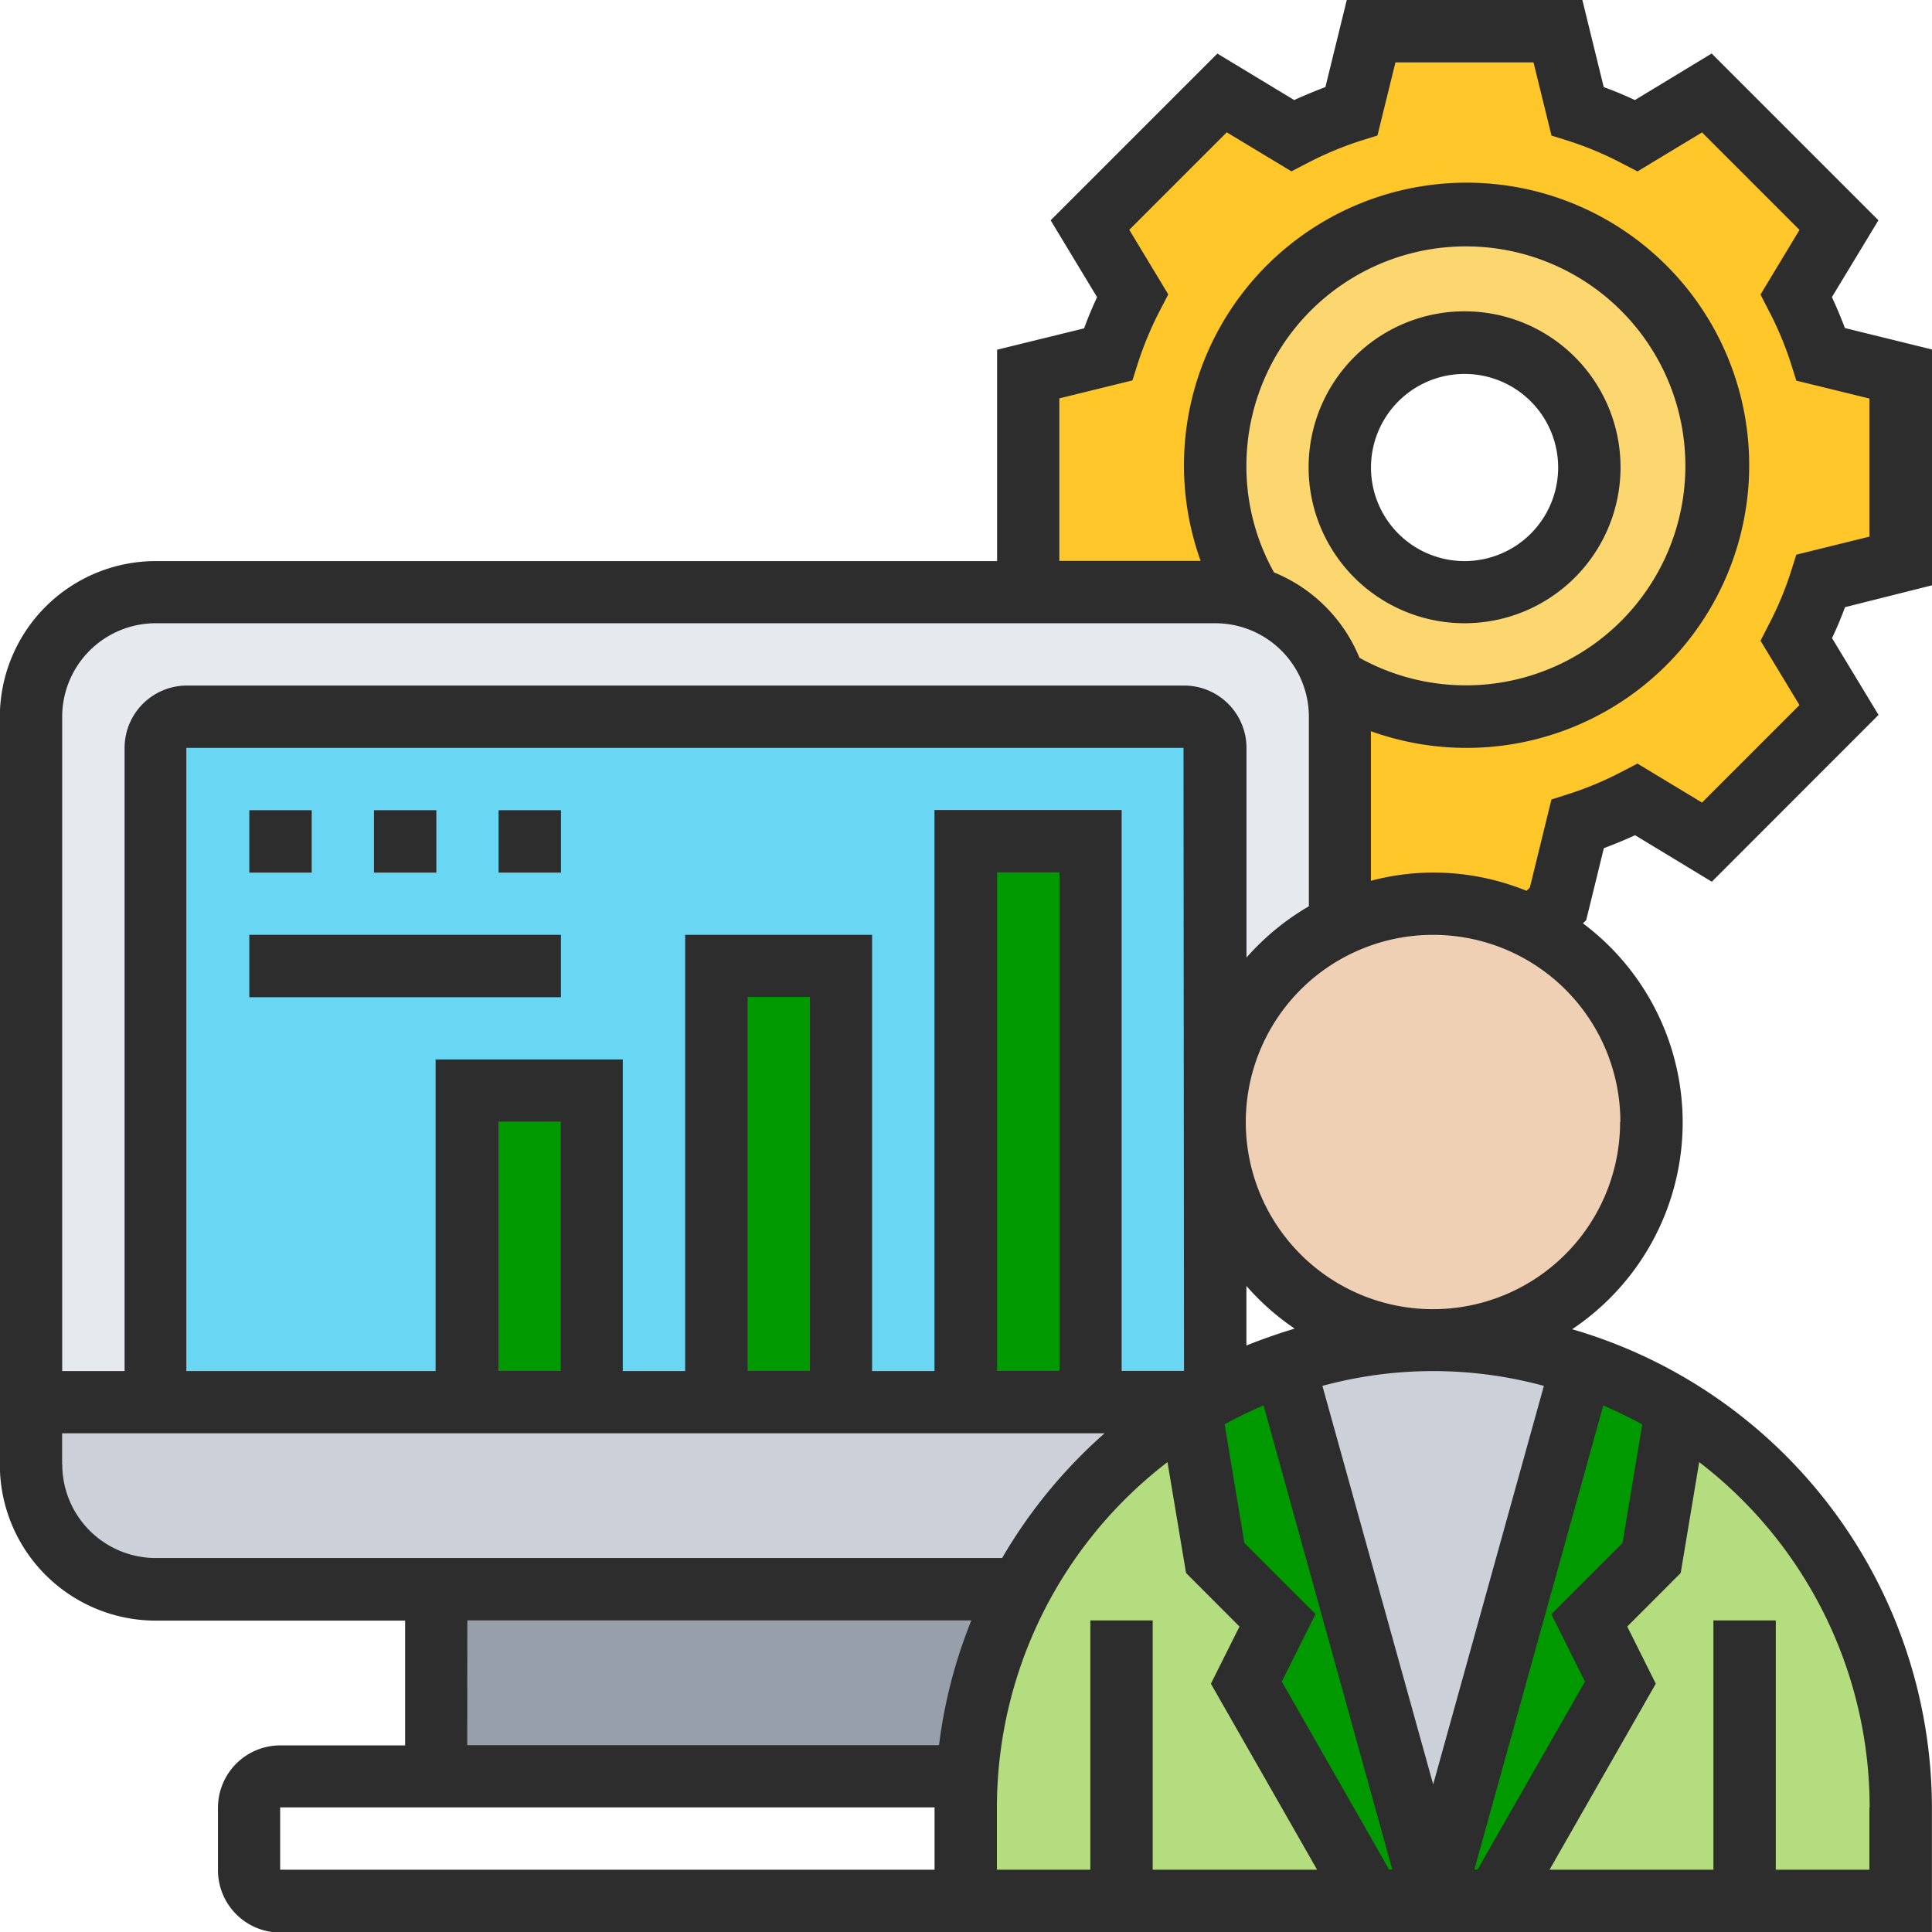 <svg xmlns="http://www.w3.org/2000/svg" width="49.549" height="49.549" viewBox="0 0 49.549 49.549">
  <g id="Grupo_520" data-name="Grupo 520" transform="translate(0)">
    <path id="Trazado_1325" data-name="Trazado 1325" d="M752.447,3403.356a6.394,6.394,0,1,1-3.34,11.844,3.2,3.2,0,0,0-2.109-2.11,6.392,6.392,0,0,1,5.449-9.734Zm3.2,6.394a3.2,3.2,0,1,0-3.2,3.2A3.2,3.2,0,0,0,755.645,3409.75Z" transform="translate(-714.886 -3397.762)" fill="#fcd770"/>
    <path id="Trazado_1326" data-name="Trazado 1326" d="M763.785,3407.5v4.794l-2.046.5a9.749,9.749,0,0,1-.632,1.5l1.1,1.813-3.387,3.389-1.815-1.1a9.375,9.375,0,0,1-1.5.631l-.5,2.047-.639.623a5.562,5.562,0,0,0-4.954-.08v-5.338a3.068,3.068,0,0,0-.145-.943,6.4,6.4,0,1,0-2.109-2.11,3.142,3.142,0,0,0-.944-.144h-4.8V3407.5l2.047-.5a9.715,9.715,0,0,1,.631-1.5l-1.093-1.814,3.388-3.388,1.814,1.1a9.506,9.506,0,0,1,1.5-.631l.5-2.047h4.794l.5,2.047a9.465,9.465,0,0,1,1.5.631l1.815-1.1,3.387,3.388-1.1,1.814a9.659,9.659,0,0,1,.632,1.5Z" transform="translate(-715.036 -3397.913)" fill="#ffc729"/>
    <path id="Trazado_1327" data-name="Trazado 1327" d="M726.7,3437.422h14.97a11.837,11.837,0,0,0-1.352,4.8H726.7Z" transform="translate(-715.51 -3396.664)" fill="#969faa"/>
    <path id="Trazado_1328" data-name="Trazado 1328" d="M746.612,3432.777l-.25.15-2.236,1.767a12.022,12.022,0,0,0-2.134,2.876H719.831a3.194,3.194,0,0,1-3.2-3.2v-1.6h29.976Z" transform="translate(-715.835 -3396.813)" fill="#ccd1d9"/>
    <path id="Trazado_1329" data-name="Trazado 1329" d="M750.2,3415.844v5.338a5.568,5.568,0,0,0-3.2,5.051v-9.589a.8.8,0,0,0-.8-.8H720.63a.8.8,0,0,0-.8.8v16.784h-3.2v-17.583a3.194,3.194,0,0,1,3.2-3.2H747a3.124,3.124,0,0,1,.943.143,3.2,3.2,0,0,1,2.109,2.11A3.061,3.061,0,0,1,750.2,3415.844Z" transform="translate(-715.835 -3397.462)" fill="#e6e9ed"/>
    <path id="Trazado_1330" data-name="Trazado 1330" d="M746.9,3433.328H719.731v-16.785a.8.8,0,0,1,.8-.8H746.1a.8.8,0,0,1,.8.8Z" transform="translate(-715.735 -3397.363)" fill="#69d6f4"/>
    <g id="Grupo_519" data-name="Grupo 519" transform="translate(11.989 21.578)">
      <path id="Trazado_1331" data-name="Trazado 1331" d="M739.86,3418.84h3.2v14.387h-3.2Z" transform="translate(-727.074 -3418.84)" fill="#090"/>
      <path id="Trazado_1332" data-name="Trazado 1332" d="M733.667,3421.937h3.2v11.19h-3.2Z" transform="translate(-727.274 -3418.74)" fill="#090"/>
      <path id="Trazado_1333" data-name="Trazado 1333" d="M727.474,3425.033h3.2v7.994h-3.2Z" transform="translate(-727.474 -3418.64)" fill="#090"/>
      <path id="Trazado_1334" data-name="Trazado 1334" d="M743.856,3445.558h-4v-2.4c0-.272.008-.534.031-.8a11.842,11.842,0,0,1,1.352-4.8,12.025,12.025,0,0,1,2.134-2.876l2.236-1.767.641,3.844,1.6,1.6-.8,1.6,3.2,5.594Z" transform="translate(-727.074 -3418.385)" fill="#b4dd7f"/>
      <path id="Trazado_1335" data-name="Trazado 1335" d="M759.416,3445.558h-6.394l3.2-5.594-.8-1.6,1.6-1.6.637-3.844a11.983,11.983,0,0,1,5.754,10.238v2.4Z" transform="translate(-726.65 -3418.385)" fill="#b4dd7f"/>
    </g>
    <path id="Trazado_1336" data-name="Trazado 1336" d="M755.47,3438.4l.8,1.6-3.2,5.594h-1.6l3.818-13.762a11.762,11.762,0,0,1,2.414,1.127l-.637,3.844Z" transform="translate(-714.711 -3396.844)" fill="#090"/>
    <path id="Trazado_1337" data-name="Trazado 1337" d="M747.847,3431.831l3.821,13.762h-1.6l-3.2-5.594.8-1.6-1.6-1.6-.641-3.844.25-.151c.127-.073.254-.145.391-.217A12.6,12.6,0,0,1,747.847,3431.831Z" transform="translate(-714.906 -3396.844)" fill="#090"/>
    <path id="Trazado_1338" data-name="Trazado 1338" d="M755.412,3431.851l-3.818,13.762-3.822-13.762a12,12,0,0,1,7.64,0Z" transform="translate(-714.83 -3396.862)" fill="#ccd1d9"/>
    <path id="Trazado_1339" data-name="Trazado 1339" d="M754.2,3421.012a5.593,5.593,0,1,1-4.954-.08,5.56,5.56,0,0,1,4.954.08Z" transform="translate(-714.886 -3397.213)" fill="#f0d0b4"/>
    <path id="Trazado_1340" data-name="Trazado 1340" d="M765.409,3412.948V3406.9l-2.234-.55c-.1-.265-.21-.529-.333-.793l1.193-1.971-4.277-4.277-1.968,1.194c-.264-.123-.531-.235-.8-.333l-.548-2.233H750.4l-.548,2.233c-.264.1-.532.21-.8.333l-1.971-1.192-4.276,4.276,1.191,1.971c-.123.265-.235.53-.332.8l-2.232.548v5.421H719.856a4,4,0,0,0-4,4V3435.5a4,4,0,0,0,4,4h6.394v3.2h-3.2a1.6,1.6,0,0,0-1.6,1.6v1.6a1.6,1.6,0,0,0,1.6,1.6h42.357v-3.2a12.8,12.8,0,0,0-9.227-12.273,6.377,6.377,0,0,0,.276-10.41l.084-.079.453-1.848c.266-.1.533-.209.8-.333l1.969,1.193,4.276-4.278-1.193-1.969c.125-.265.237-.531.333-.794Zm-45.553.973h27.172a2.4,2.4,0,0,1,2.4,2.4v4.859a6.464,6.464,0,0,0-1.6,1.315v-5.376a1.6,1.6,0,0,0-1.6-1.6H720.655a1.6,1.6,0,0,0-1.6,1.6V3433.1h-1.6v-16.782A2.4,2.4,0,0,1,719.856,3413.921Zm27.97-4a5.629,5.629,0,1,1,2.9,4.887,4.006,4.006,0,0,0-2.192-2.191A5.566,5.566,0,0,1,747.826,3409.926Zm8.683,31.142-2.754,4.82h-.083l3.306-11.9q.511.218,1,.485l-.506,3.042-1.825,1.825Zm-5.024,4.82-2.752-4.82.865-1.731-1.825-1.825-.506-3.042a10.813,10.813,0,0,1,1-.484l3.3,11.9Zm-8.453-12.788h-1.6v-12.786h1.6Zm4.794-.657v-1.521a6.4,6.4,0,0,0,1.238,1.094C748.643,3432.139,748.232,3432.281,747.826,3432.444Zm-1.6.657h-1.6v-14.384h-4.8V3433.1h-1.6v-11.188h-4.794V3433.1h-1.6v-7.991h-4.8v7.991h-6.393v-15.983h25.574Zm-9.593,0h-1.6v-9.59h1.6Zm-6.391,0h-1.6v-6.393h1.6Zm-12.789,2.4v-.8h26.737a12.919,12.919,0,0,0-2.629,3.2H719.856A2.4,2.4,0,0,1,717.457,3435.5Zm10.392,4h12.927a12.694,12.694,0,0,0-.829,3.2h-12.1Zm-4.8,6.394v-1.6h16.783v1.6Zm18.382,0v-1.6a11.172,11.172,0,0,1,4.375-8.854l.476,2.844,1.371,1.373-.734,1.466,2.724,4.771h-4.216v-6.394h-1.6v6.394h-2.4Zm22.376-1.6v1.6h-2.4v-6.394h-1.6v6.394H755.6l2.725-4.771-.732-1.466,1.371-1.373.474-2.844A11.163,11.163,0,0,1,763.81,3444.289Zm-8.348-10.809-2.839,10.22-2.841-10.22a10.818,10.818,0,0,1,5.68,0Zm1.955-6.772a4.8,4.8,0,1,1-4.794-4.795A4.8,4.8,0,0,1,757.417,3426.708Zm4.6-10.688-2.5,2.5-1.655-1-.4.208a8.553,8.553,0,0,1-1.377.576l-.429.137-.554,2.26-.085.082a6.354,6.354,0,0,0-2.391-.468,6.284,6.284,0,0,0-1.6.211v-3.836a7.248,7.248,0,1,0-4.367-4.368h-3.624v-4.168l1.875-.461.135-.427a8.9,8.9,0,0,1,.576-1.379l.208-.4-1-1.656,2.5-2.5,1.659,1,.4-.207a8.82,8.82,0,0,1,1.377-.578l.429-.134.461-1.875h3.541l.461,1.877.429.134a8.587,8.587,0,0,1,1.377.578l.4.207,1.655-1,2.5,2.5-1,1.658.205.4a8.567,8.567,0,0,1,.578,1.378l.135.43,1.875.459v3.542l-1.875.462-.135.427a8.581,8.581,0,0,1-.578,1.38l-.205.4Z" transform="translate(-715.86 -3397.937)" fill="#2d2d2d"/>
    <path id="Trazado_1341" data-name="Trazado 1341" d="M752.372,3413.671a4,4,0,1,0-4-4A4,4,0,0,0,752.372,3413.671Zm0-6.394a2.4,2.4,0,1,1-2.4,2.4A2.4,2.4,0,0,1,752.372,3407.277Z" transform="translate(-714.811 -3397.687)" fill="#2d2d2d"/>
    <path id="Trazado_1342" data-name="Trazado 1342" d="M722.054,3418.067h1.6v1.6h-1.6Z" transform="translate(-715.66 -3397.288)" fill="#2d2d2d"/>
    <path id="Trazado_1343" data-name="Trazado 1343" d="M725.151,3418.067h1.6v1.6h-1.6Z" transform="translate(-715.56 -3397.288)" fill="#2d2d2d"/>
    <path id="Trazado_1344" data-name="Trazado 1344" d="M728.247,3418.067h1.6v1.6h-1.6Z" transform="translate(-715.46 -3397.288)" fill="#2d2d2d"/>
    <path id="Trazado_1345" data-name="Trazado 1345" d="M722.054,3421.163h7.992v1.6h-7.992Z" transform="translate(-715.66 -3397.188)" fill="#2d2d2d"/>
  </g>
</svg>
